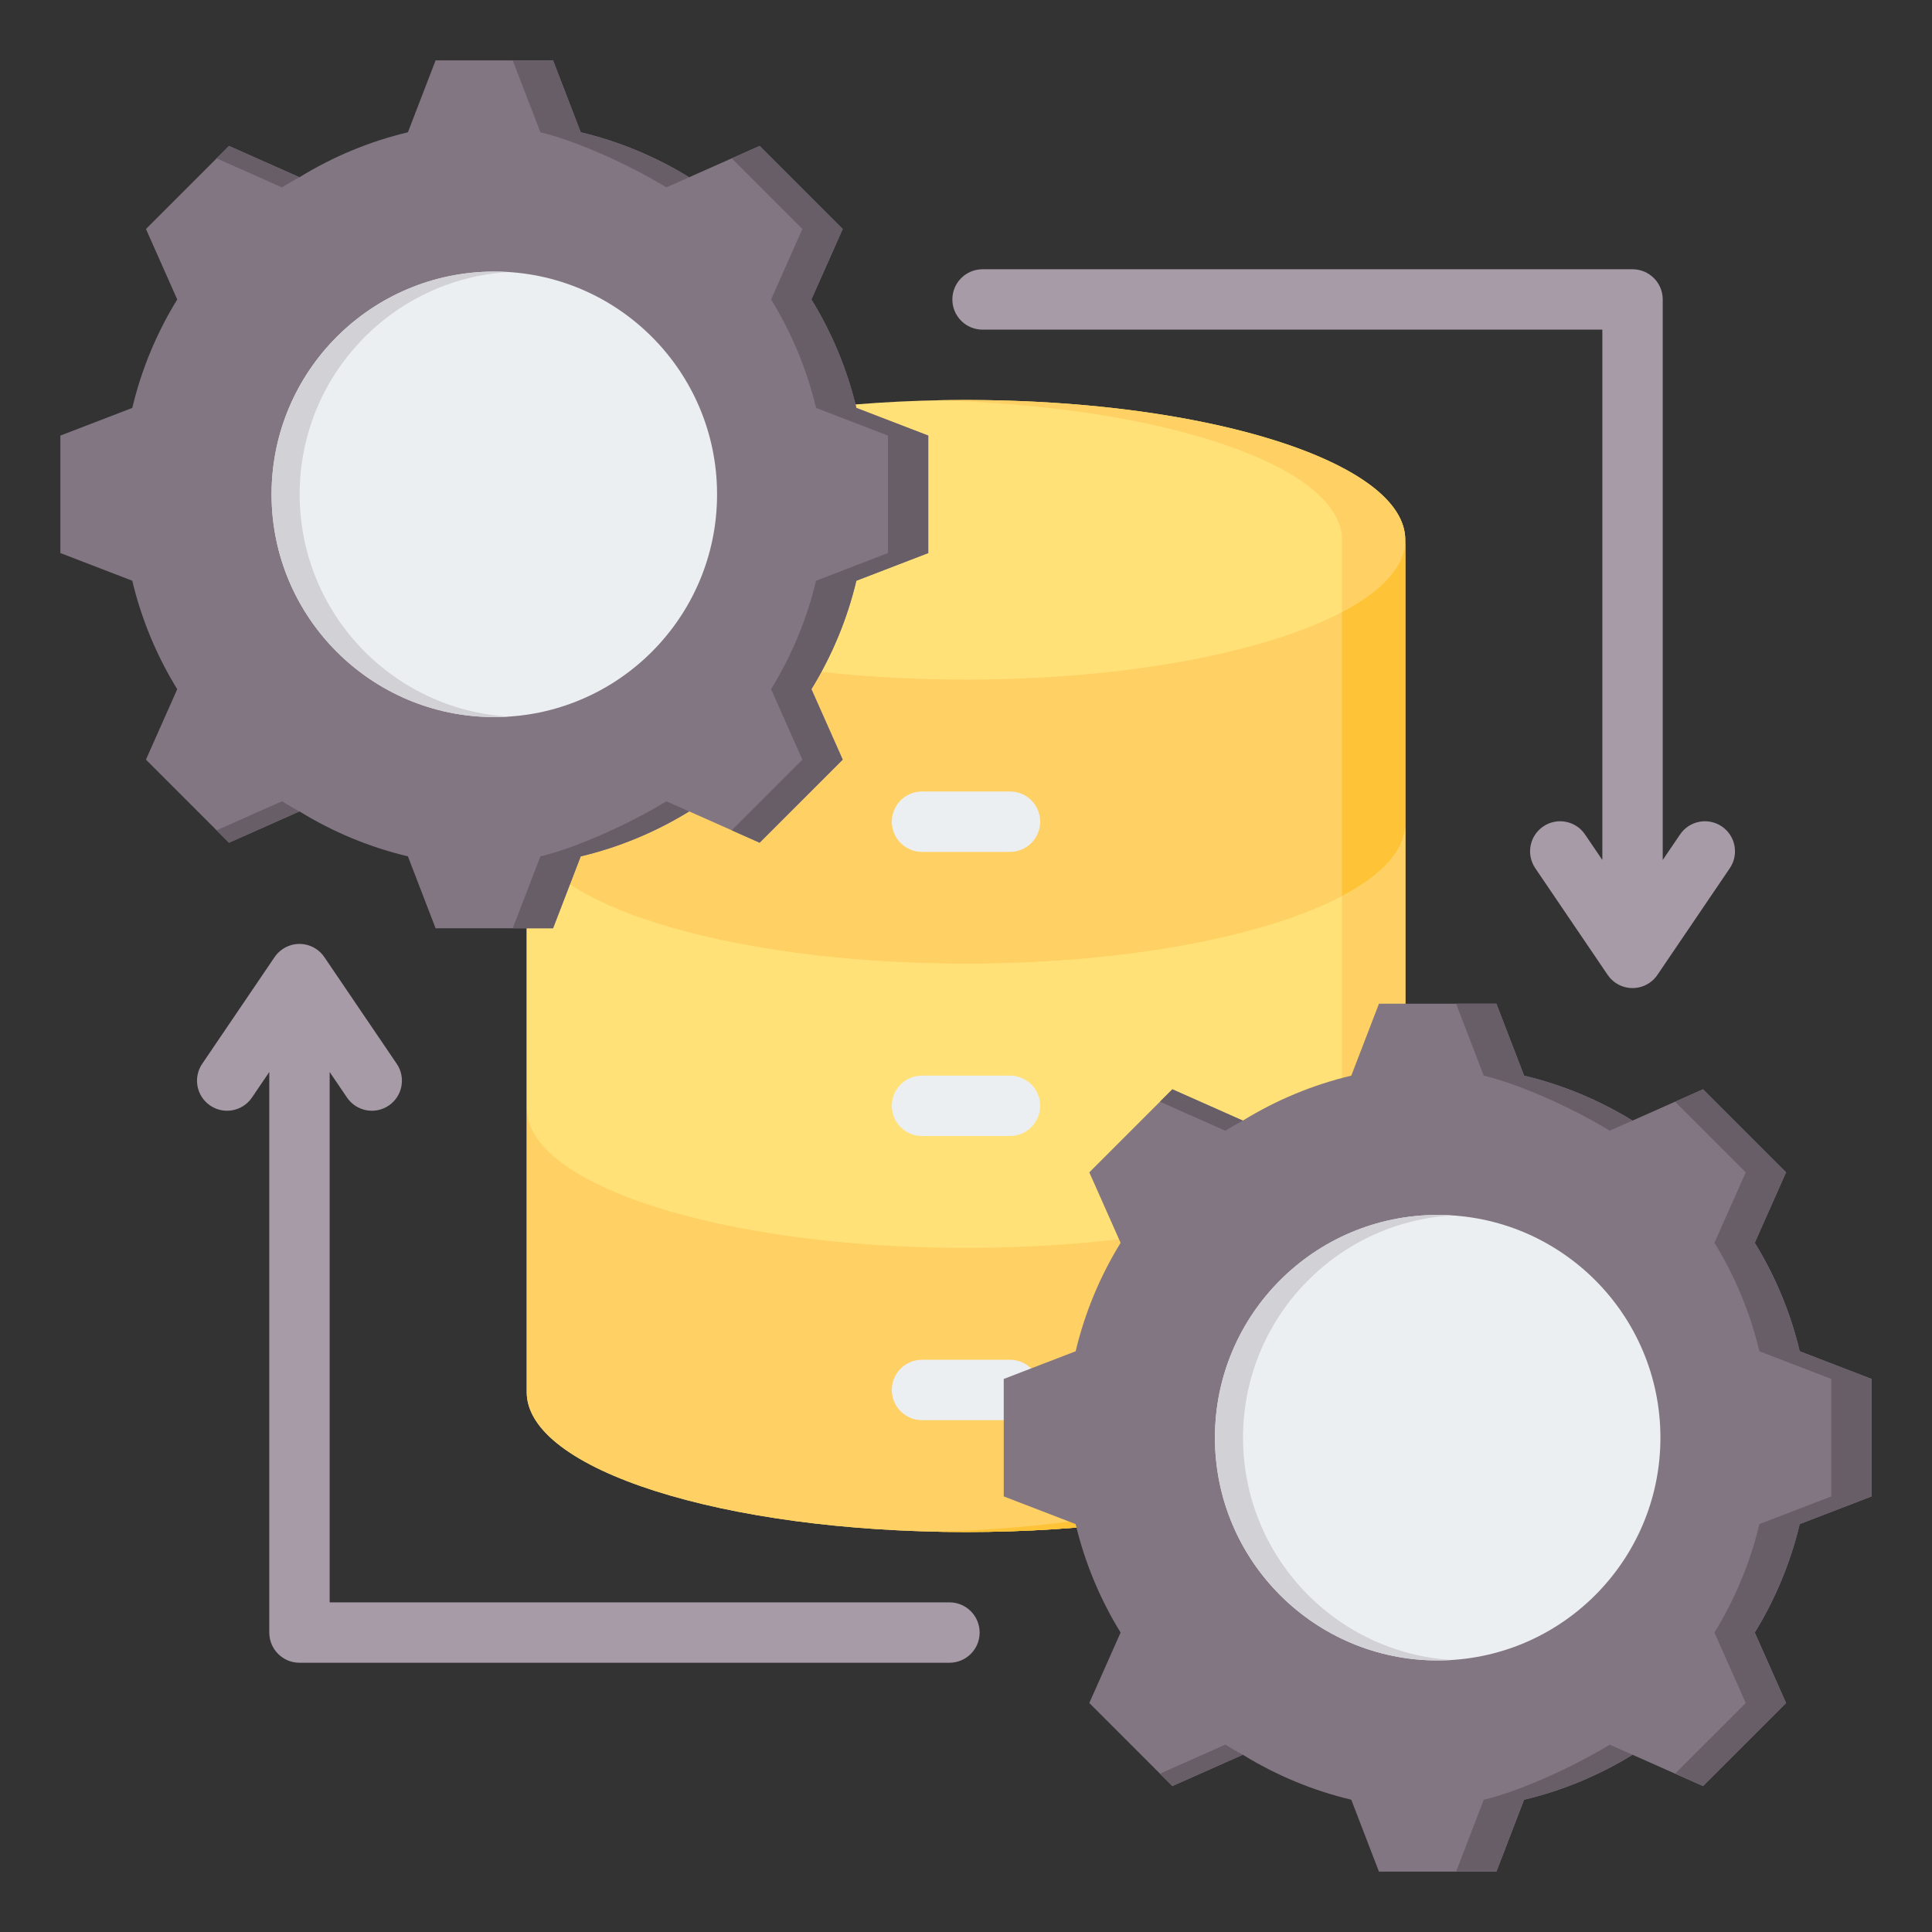<svg xmlns="http://www.w3.org/2000/svg" id="Layer_1" height="512" viewBox="0 0 512 512" width="512"><rect x="0" y="0" width="512" height="512" fill="#333333" stroke="none"/><g clip-rule="evenodd" fill-rule="evenodd"><g><path d="m372.412 143.052v225.897c0 20.463-52.12 37.051-116.412 37.051s-116.412-16.588-116.412-37.052v-225.896c-.001-20.463 52.119-37.052 116.412-37.052s116.412 16.589 116.412 37.052z" fill="#ffe177"></path><path d="m291.144 107.719c-11.089-1.116-22.896-1.719-35.144-1.719-2.821 0-5.617.034-8.389.096 60.376 1.369 108.024 17.39 108.024 36.955v19.171c10.647-5.593 16.777-12.154 16.777-19.171 0-16.564-34.153-30.589-81.268-35.332z" fill="#ffd064"></path><path d="m256 180.104c-64.292 0-116.412-16.588-116.412-37.052v75.299c0 20.463 52.12 37.052 116.412 37.052 12.248 0 24.055-.602 35.144-1.718 22.732-2.288 42.447-6.738 56.764-12.59 15.357-6.278 24.504-14.17 24.504-22.743v-49.048-26.251c0 8.572-9.147 16.465-24.504 22.743-14.317 5.853-34.032 10.302-56.764 12.59-11.089 1.116-22.896 1.718-35.144 1.718z" fill="#ffd064"></path><path d="m355.635 237.523c10.647-5.593 16.777-12.154 16.777-19.172v-49.048-26.251c0 7.017-6.13 13.578-16.777 19.171z" fill="#ffc338"></path><path d="m244.342 225.753c-4.418 0-8-3.582-8-8s3.582-8 8-8h23.316c4.418 0 8 3.582 8 8s-3.582 8-8 8z" fill="#eceff1"></path><path d="m256 255.403c-64.292 0-116.412-16.588-116.412-37.052v75.299c0 20.463 52.12 37.052 116.412 37.052 37.358 0 70.607-5.601 91.908-14.309 15.357-6.278 24.504-14.171 24.504-22.743v-49.047-26.251c0 8.573-9.147 16.465-24.504 22.743-14.317 5.853-34.032 10.302-56.764 12.59-11.089 1.116-22.896 1.718-35.144 1.718z" fill="#ffe177"></path><path d="m355.635 312.821c10.647-5.593 16.777-12.154 16.777-19.172v-49.047-26.251c0 7.017-6.13 13.579-16.777 19.172z" fill="#ffd064"></path><path d="m244.342 301.052c-4.418 0-8-3.582-8-8s3.582-8 8-8h23.316c4.418 0 8 3.582 8 8s-3.582 8-8 8z" fill="#eceff1"></path><path d="m256 330.702c-64.292 0-116.412-16.589-116.412-37.052v75.299c-.001 20.463 52.119 37.051 116.412 37.051s116.412-16.588 116.412-37.052v-49.047-26.251c0 8.573-9.147 16.465-24.504 22.743-21.301 8.707-54.55 14.309-91.908 14.309z" fill="#ffd064"></path><path d="m247.611 405.904c2.771.063 5.567.096 8.389.096 64.292 0 116.412-16.588 116.412-37.052v-49.047-26.251c0 7.017-6.13 13.578-16.777 19.172v56.127c0 19.565-47.648 35.586-108.024 36.955z" fill="#ffc338"></path><path d="m244.342 376.351c-4.418 0-8-3.582-8-8s3.582-8 8-8h23.316c4.418 0 8 3.582 8 8s-3.582 8-8 8z" fill="#eceff1"></path></g><path d="m251.616 424.644c4.418 0 8 3.582 8 8s-3.582 8-8 8h-172.254c-4.418 0-8-3.582-8-8v-148.551l-4.593 6.769c-2.468 3.641-7.421 4.593-11.062 2.125s-4.593-7.421-2.125-11.062l19.092-28.138c.563-.871 1.307-1.646 2.22-2.265 3.641-2.468 8.595-1.517 11.062 2.125l19.187 28.278c2.468 3.641 1.517 8.595-2.125 11.062-3.641 2.468-8.595 1.517-11.062-2.125l-4.593-6.769v140.551zm8.768-337.288h164.254v140.551l-4.593-6.769c-2.468-3.641-7.421-4.593-11.062-2.125s-4.593 7.421-2.125 11.062l19.187 28.278c2.468 3.641 7.421 4.593 11.062 2.125.913-.618 1.656-1.393 2.22-2.265l19.092-28.138c2.468-3.641 1.517-8.595-2.125-11.062-3.641-2.468-8.595-1.517-11.062 2.125l-4.593 6.769v-148.55c0-4.418-3.582-8-8-8h-172.255c-4.418 0-8 3.582-8 8s3.582 7.999 8 7.999z" fill="#a79ba7"></path><g><path d="m153.898 35.057c10.153 2.417 19.851 6.443 28.738 11.915l18.675-8.294 22.01 22.01-8.292 18.669c5.474 8.889 9.5 18.591 11.917 28.746l19.054 7.333v31.126l-19.057 7.336c-2.416 10.154-6.442 19.852-11.914 28.739l8.294 18.675-22.01 22.01-18.669-8.292c-8.889 5.474-18.59 9.5-28.746 11.916l-7.334 19.054h-31.127l-7.336-19.057c-10.153-2.416-19.851-6.442-28.738-11.914l-18.675 8.294-22.011-22.009 8.292-18.67c-5.474-8.889-9.5-18.59-11.916-28.747l-19.053-7.334v-31.127l19.056-7.335c2.416-10.155 6.442-19.854 11.915-28.741l-8.293-18.673 22.01-22.01 18.675 8.294c8.888-5.472 18.585-9.498 28.739-11.915l7.335-19.056h31.126z" fill="#837683"></path><path d="m182.252 215.27c-8.782 5.352-18.348 9.296-28.356 11.677l-7.333 19.053h-10.688l7.334-19.053c10.156-2.416 24.498-9.128 33.386-14.602l6.048 2.686c-.135.074-.265.155-.391.239zm-124.852-173.305 3.287-3.287 18.675 8.294c-1.57.852-3.117 1.748-4.641 2.686zm21.962 173.064-18.674 8.294-3.287-3.287 17.321-7.693c1.524.938 3.071 1.833 4.64 2.686zm74.536-179.972c10.153 2.417 19.851 6.443 28.738 11.915l-6.047 2.686c-8.887-5.472-23.226-12.184-33.379-14.6l-7.336-19.058h10.688zm40.013 6.908 7.401-3.287 22.01 22.01-8.292 18.669c5.475 8.889 9.5 18.591 11.917 28.747l19.053 7.332v31.127l-19.057 7.335c-2.416 10.154-6.442 19.852-11.914 28.739l8.294 18.675-22.01 22.01-7.401-3.287 18.723-18.723-8.294-18.675c5.472-8.887 9.498-18.585 11.915-28.739l19.057-7.335v-31.127l-19.052-7.333c-2.417-10.156-6.442-19.858-11.917-28.747l8.292-18.669z" fill="#685e68"></path><circle cx="131" cy="131" fill="#eceff1" r="59.029"></circle><path d="m131 71.971c-32.604 0-59.03 26.425-59.03 59.029s26.425 59.03 59.03 59.03c1.251 0 2.491-.044 3.722-.12-30.869-1.921-55.307-27.556-55.307-58.909s24.438-56.988 55.307-58.909c-1.231-.078-2.471-.121-3.722-.121z" fill="#d1d1d6"></path></g><g><path d="m403.899 285.057c10.153 2.417 19.851 6.443 28.738 11.914l18.675-8.294 22.01 22.01-8.292 18.669c5.474 8.889 9.5 18.591 11.917 28.746l19.053 7.334v31.126l-19.057 7.336c-2.416 10.154-6.442 19.852-11.914 28.739l8.294 18.675-22.01 22.01-18.669-8.292c-8.889 5.474-18.591 9.5-28.746 11.916l-7.334 19.054h-31.127l-7.336-19.057c-10.153-2.416-19.851-6.442-28.739-11.914l-18.675 8.294-22.01-22.009 8.292-18.67c-5.474-8.889-9.499-18.59-11.916-28.747l-19.053-7.334v-31.127l19.056-7.335c2.416-10.155 6.442-19.854 11.915-28.741l-8.293-18.673 22.01-22.01 18.675 8.294c8.888-5.472 18.585-9.498 28.739-11.914l7.335-19.057h31.126z" fill="#837683"></path><path d="m432.253 465.27c-8.782 5.352-18.348 9.296-28.355 11.677l-7.334 19.053h-10.688l7.333-19.053c10.156-2.417 24.498-9.128 33.387-14.602l6.048 2.686c-.136.074-.265.155-.391.239zm-124.853-173.305 3.287-3.287 18.675 8.294c-1.57.852-3.117 1.748-4.641 2.686zm21.963 173.063-18.674 8.294-3.287-3.287 17.321-7.693c1.523.939 3.07 1.834 4.64 2.686zm74.536-179.971c10.153 2.417 19.851 6.443 28.738 11.914l-6.048 2.686c-8.887-5.472-23.226-12.184-33.379-14.6l-7.335-19.057h10.688zm40.012 6.908 7.401-3.287 22.01 22.01-8.292 18.669c5.475 8.889 9.5 18.591 11.917 28.747l19.053 7.332v31.127l-19.057 7.335c-2.416 10.154-6.442 19.852-11.914 28.739l8.294 18.675-22.01 22.01-7.401-3.287 18.723-18.723-8.294-18.675c5.472-8.887 9.498-18.585 11.914-28.739l19.057-7.335v-31.127l-19.052-7.333c-2.417-10.156-6.442-19.858-11.917-28.747l8.292-18.669z" fill="#685e68"></path><circle cx="381" cy="381" fill="#eceff1" r="59.029"></circle><path d="m381 321.971c-32.604 0-59.029 26.425-59.029 59.029s26.425 59.03 59.029 59.03c1.251 0 2.491-.044 3.723-.12-30.869-1.921-55.307-27.556-55.307-58.909s24.438-56.988 55.307-58.909c-1.232-.078-2.472-.121-3.723-.121z" fill="#d1d1d6"></path></g></g></svg>